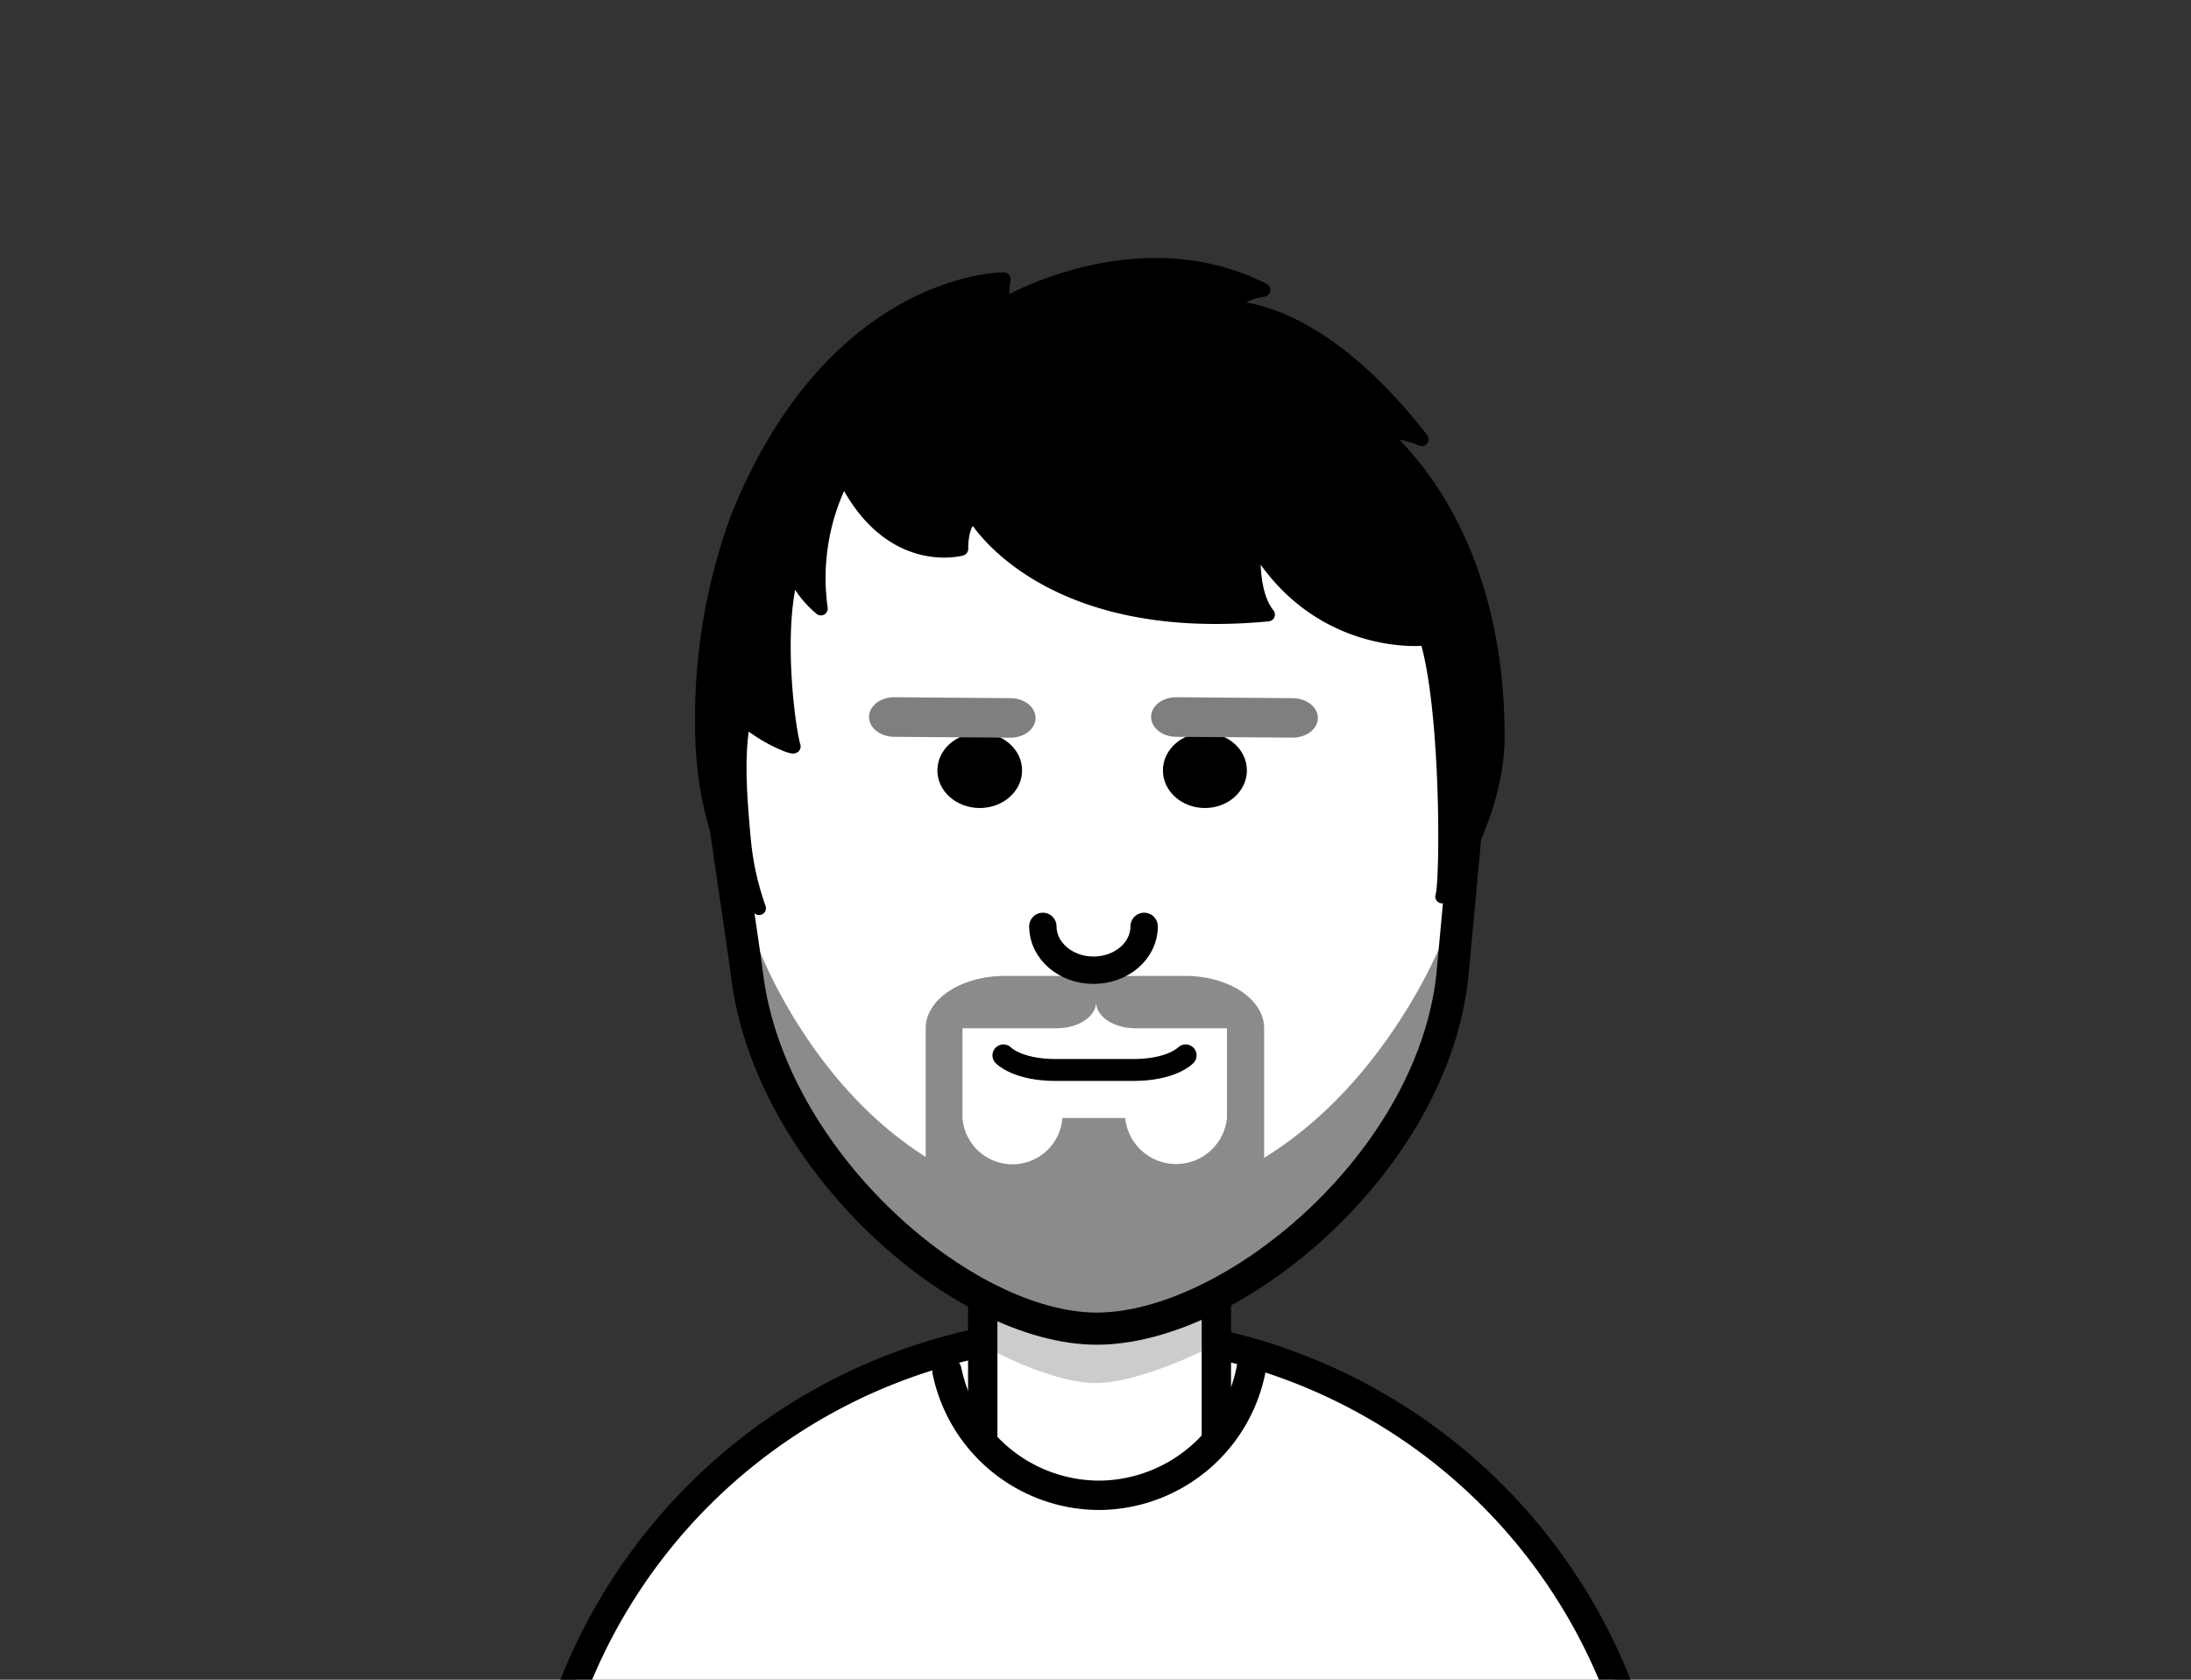 <svg id="Character_Moodboard_Bild" data-name="Character_Moodboard Bild" xmlns="http://www.w3.org/2000/svg" viewBox="0 0 300 230"><rect x="0" y="0" width="300" height="230" fill="#333333" stroke="none"/><defs><style>.cls-1,.cls-11,.cls-4{fill:#fff;}.cls-1,.cls-10,.cls-2,.cls-6,.cls-8,.cls-9{stroke:#000;}.cls-1,.cls-10,.cls-2,.cls-4,.cls-6,.cls-8,.cls-9{stroke-linecap:round;stroke-linejoin:round;}.cls-1,.cls-2{stroke-width:4.02px;}.cls-10,.cls-2,.cls-6,.cls-8{fill:none;}.cls-3{opacity:0.2;}.cls-4{stroke:#fff;stroke-width:1.84px;}.cls-5{fill:#8b8b8b;}.cls-6{stroke-width:3.75px;}.cls-7{fill:#7f7f7f;}.cls-8{stroke-width:4.4px;}.cls-9{stroke-width:1.87px;}.cls-10{stroke-width:3px;}</style></defs><path class="cls-1" d="M221.5,231a76.79,76.79,0,0,0-143,0"/><polyline class="cls-1" points="166.55 196.85 166.55 142.59 134.56 142.59 134.56 196.85"/><path class="cls-2" d="M171.48,186.47a21.33,21.33,0,0,1-21,18.28h0a21.33,21.33,0,0,1-20.81-17"/><g id="Dean"><path class="cls-3" d="M164.61,185l0-10.13-28.31-2.27.05,12.54s7.92,4.24,13.68,4.24S164.61,185,164.61,185Z"/><path class="cls-4" d="M201.64,103.54c.06-32.54-17.08-58.95-49.38-59s-54,26.27-54.1,58.81c0,2.82,3.51,25.18,4.14,30.23,3.15,25.31,30.35,48.32,47.88,48.35,19.36,0,45.75-22.35,48.67-48.16C198.86,133.68,201.64,103.54,201.64,103.54Z"/><ellipse cx="134.15" cy="105.49" rx="5.8" ry="5.15"/><ellipse cx="164.98" cy="105.49" rx="5.75" ry="5.15"/><path class="cls-5" d="M173.09,140.8c0-4-4.85-7.17-10.84-7.17H137.59c-6,0-10.84,3.21-10.84,7.17h0v19.56h0c0,5.66,9.05,21.55,23.43,21.55s22.91-16,22.91-21.55h0V140.8ZM168,153.09a7,7,0,0,1-13.93,0h-8.6a6.86,6.86,0,0,1-13.68,0V140.8h12.87c3,0,5.42-1.6,5.42-3.59,0,2,2.43,3.59,5.42,3.59H168Z"/><path class="cls-5" d="M197.48,128.91c-.5,1-14.38,36.2-47.53,36.2-33.64,0-46.39-36.05-46.47-36.24-.37,23.3,25.09,53,47.58,53S196.11,154.31,197.48,128.91Z"/><path class="cls-6" d="M156.66,126.85c0,3.34-3.11,6-6.94,6s-6.93-2.7-6.93-6"/><path class="cls-7" d="M177,95.6l-15.94-.13c-1.9,0-3.44,1.19-3.45,2.68s1.51,2.72,3.4,2.74L177,101c1.89,0,3.44-1.18,3.45-2.68S178.89,95.61,177,95.6Z"/><path class="cls-7" d="M138.39,95.6l-15.95-.13c-1.89,0-3.43,1.19-3.45,2.68s1.52,2.72,3.41,2.74l15.94.12c1.9,0,3.44-1.18,3.45-2.68S140.28,95.61,138.39,95.6Z"/><path class="cls-8" d="M201.64,103.54c.06-32.54-17.08-58.95-49.38-59s-54,26.27-54.1,58.81c0,2.82,3.51,25.18,4.14,30.23,3.15,25.31,29.51,48.35,47.88,48.35s45.75-22.35,48.67-48.16C198.86,133.68,201.64,103.54,201.64,103.54Z"/><path class="cls-9" d="M205.08,100.83c0-23.35-9.81-36.33-16.26-42a20,20,0,0,1,5.86,1.31c-13.38-17.16-24.07-18-26.48-18A7.79,7.79,0,0,1,173,39.7c-17.31-8.76-35.49,2-35.49,2s-.54-.07-.07-3.48c0,0-23.17-.17-36.4,32.47A80,80,0,0,0,96.1,99c0,18,7.84,25.36,7.84,25.36a38.62,38.62,0,0,1-2.08-9.5c-.49-5.4-1-11.5,0-16.42,2.87,2.58,7.07,4.19,6.82,3.73-.77-2.62-2.53-16.23-.14-24a13.77,13.77,0,0,0,3.86,5.16,30.19,30.19,0,0,1,3.14-18.17c6.22,12.79,16.1,10,16.1,10,0-4.17,1.78-4.5,1.78-4.5s9.3,16.44,40.21,13.49c-2.3-2.86-2-8.24-1.89-9.9,8.47,14.59,22.92,13.24,22.92,13.24s-1.56-4.17-1.58-4.15c5.26,3.45,5.2,37.27,4.38,39.42C197.48,122.7,205.08,112.2,205.08,100.83Z"/><path class="cls-10" d="M137.39,144.51s1.88,2,7.16,2h10.63c5.28,0,7.16-2,7.16-2"/><rect class="cls-11" x="122.32" y="111.38" width="54.7" height="5.78"/></g></svg>